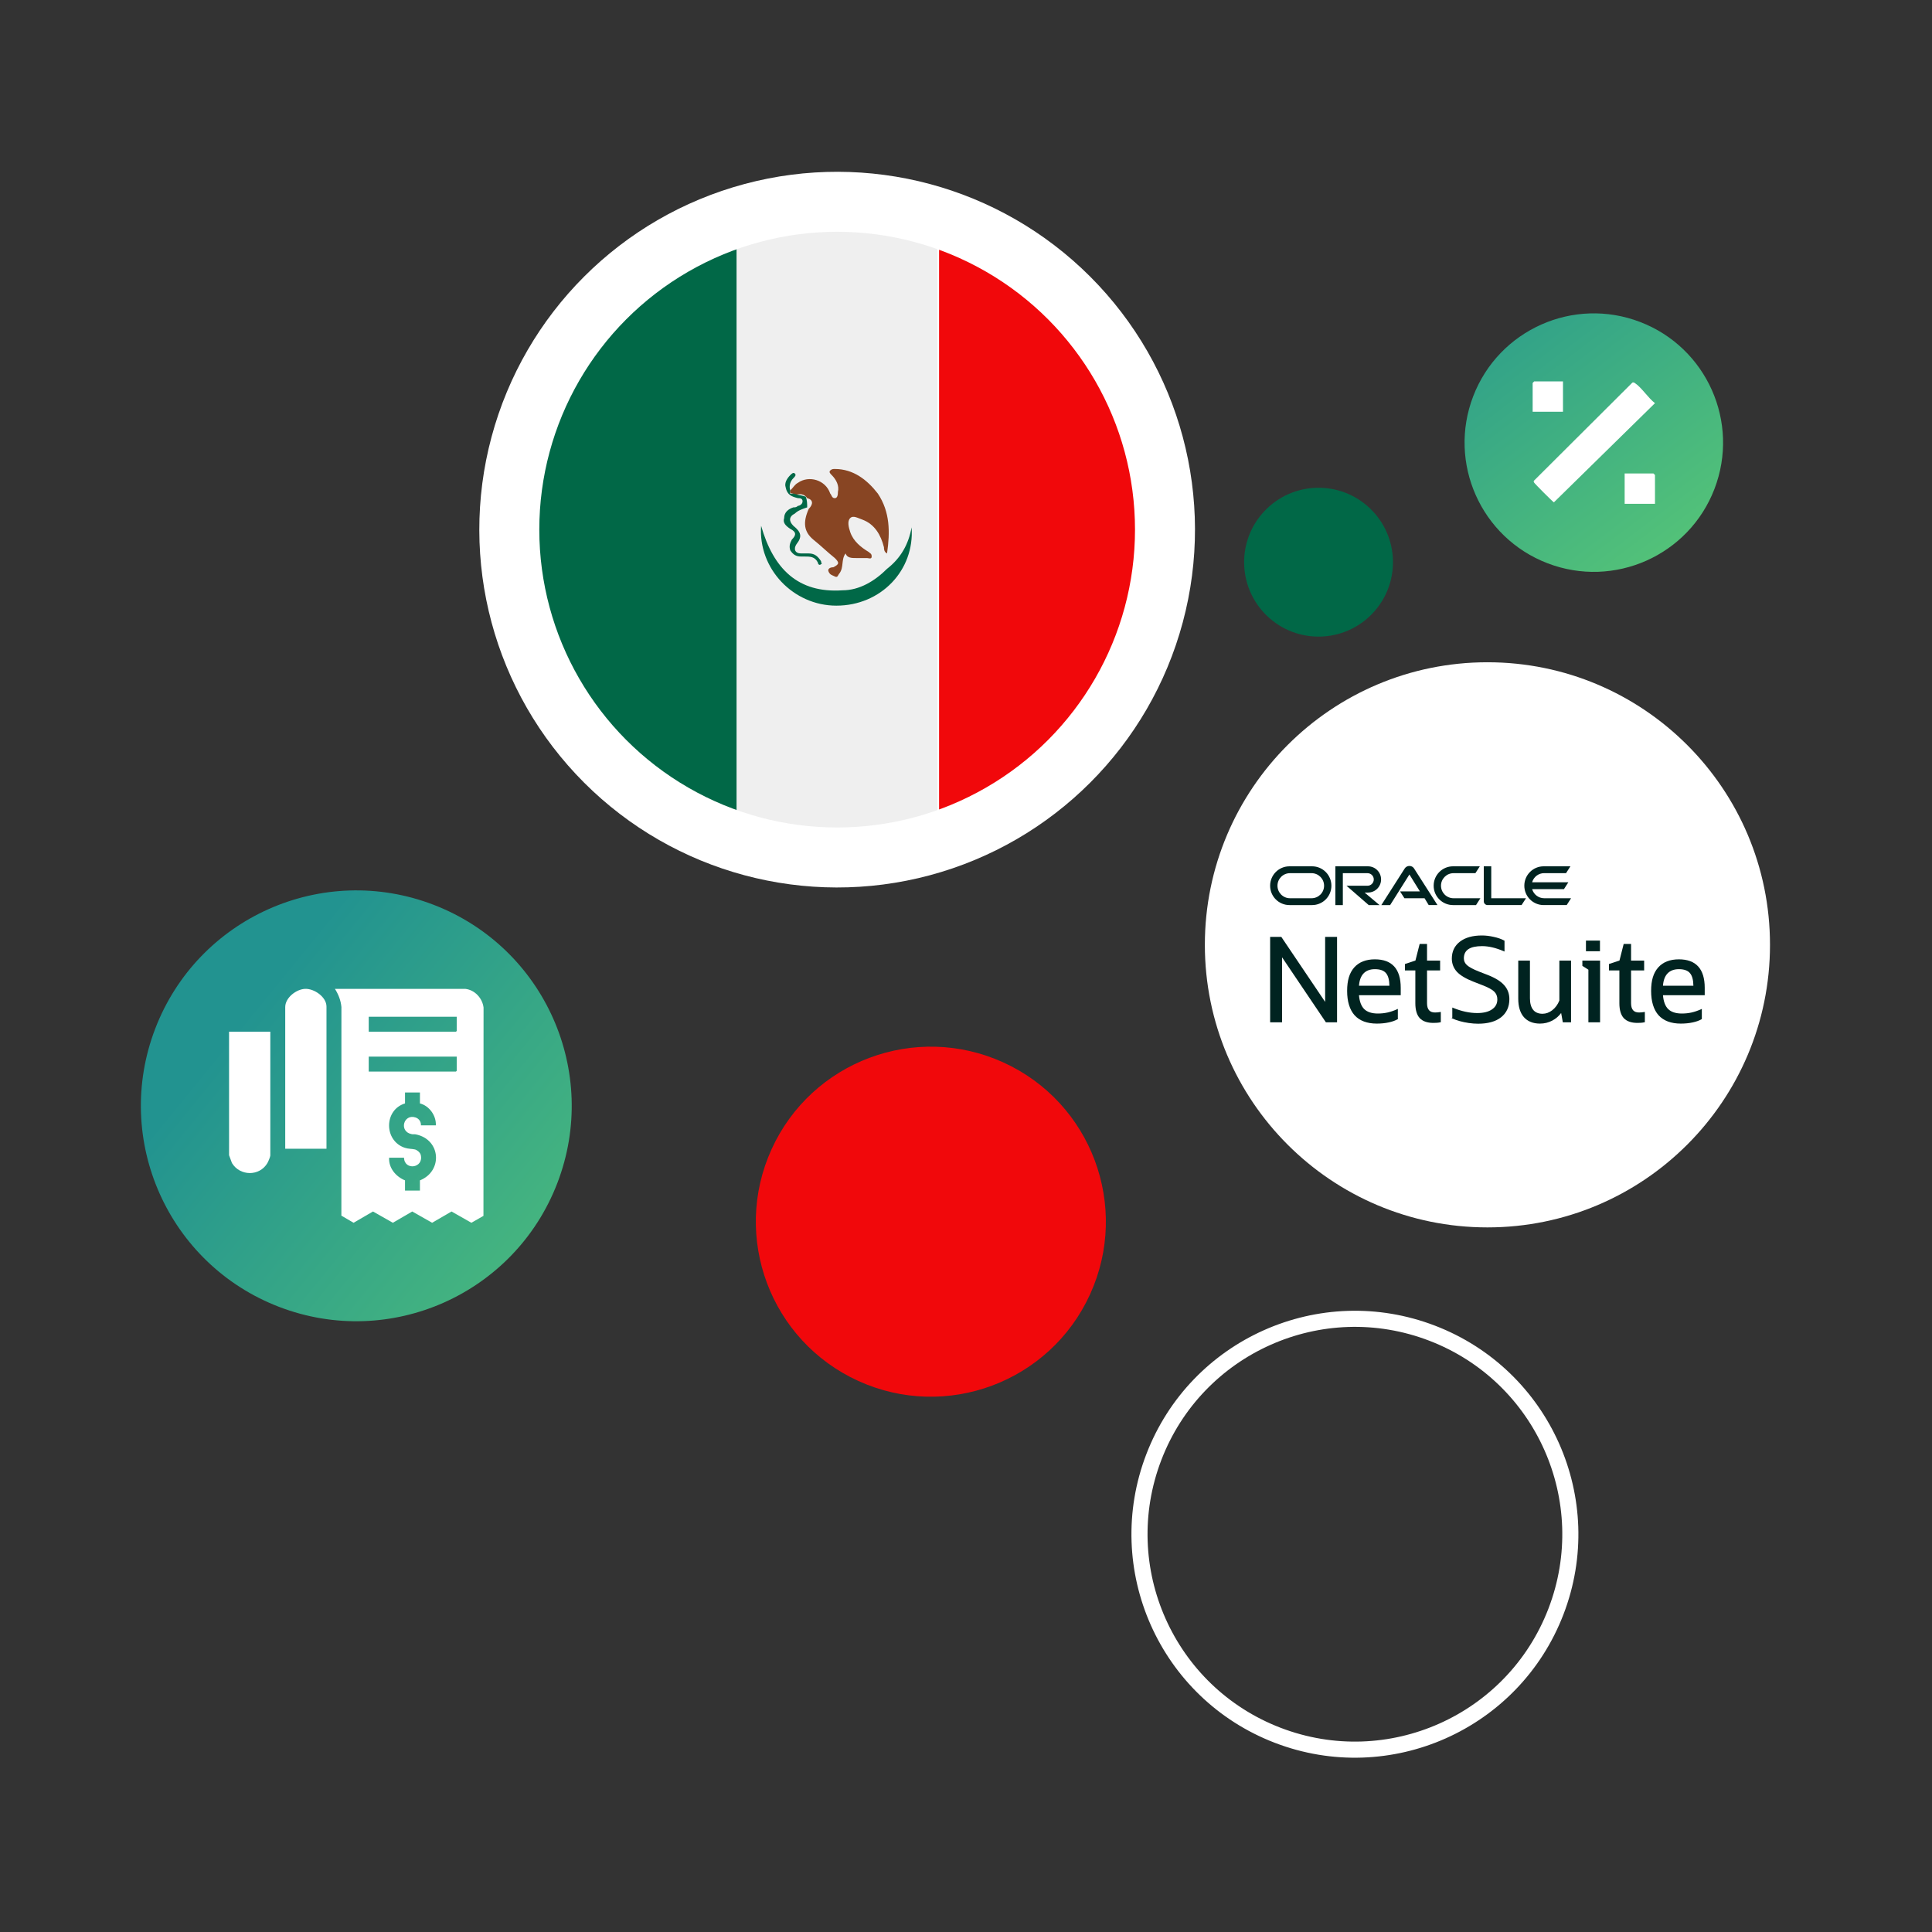 <?xml version="1.0" encoding="UTF-8"?> <svg xmlns="http://www.w3.org/2000/svg" xmlns:xlink="http://www.w3.org/1999/xlink" id="Capa_1" version="1.1" viewBox="0 0 1200 1199.996"><rect x="0" y="0" width="1200" height="1199.996" fill="#333333" stroke="none"/><defs><style> .st0 { fill: #016847; } .st1 { fill: #f1080b; } .st2 { fill: #fff; } .st3, .st4 { fill: none; } .st5 { fill: #002320; } .st6 { fill: #884523; } .st7 { fill: #efefef; } .st4 { stroke: #fff; stroke-miterlimit: 10; stroke-width: 10px; } .st8 { fill: url(#Degradado_sin_nombre_39); } .st9 { fill: url(#Degradado_sin_nombre_391); } .st10 { clip-path: url(#clippath); } </style><linearGradient id="Degradado_sin_nombre_39" data-name="Degradado sin nombre 39" x1="133.047" y1="614.82" x2="721.426" y2="1094.926" gradientTransform="translate(783.165 234.023) rotate(68.993)" gradientUnits="userSpaceOnUse"><stop offset=".033" stop-color="#229390"></stop><stop offset="1" stop-color="#93ff5a"></stop></linearGradient><linearGradient id="Degradado_sin_nombre_391" data-name="Degradado sin nombre 39" x1="877.803" y1="127.611" x2="1236.813" y2="599.168" gradientTransform="translate(891.717 -747.792) rotate(68.993)" xlink:href="#Degradado_sin_nombre_39"></linearGradient><clipPath id="clippath"><circle class="st3" cx="519.97" cy="328.967" r="185"></circle></clipPath></defs><circle class="st4" cx="841.563" cy="952.938" r="133.771" transform="translate(-349.723 1396.962) rotate(-68.993)"></circle><circle class="st1" cx="578.174" cy="758.821" r="108.689" transform="translate(-352.072 970.335) rotate(-65.505)"></circle><circle class="st8" cx="221.308" cy="686.84" r="133.771" transform="translate(-499.217 647.222) rotate(-68.993)"></circle><circle class="st0" cx="818.978" cy="349.187" r="46.224" transform="translate(19.389 740.742) rotate(-49.183)"></circle><g><circle class="st2" cx="923.868" cy="586.852" r="175.508"></circle><g><path class="st5" d="M959.128,557.916c-3.558,0-6.562-2.399-7.498-5.675h19.772l2.731-4.244h-22.509c.93-3.292,3.934-5.675,7.498-5.675h13.58l2.715-4.244h-16.605c-6.643,0-12.03,5.381-12.03,12.051s5.386,12.03,12.03,12.03h14.288l2.715-4.244h-16.687ZM902.495,562.16h14.288l2.715-4.244h-16.665c-4.325,0-7.808-3.498-7.808-7.786s3.477-7.786,7.808-7.786h13.564l2.753-4.266h-16.627c-6.649,0-12.051,5.381-12.051,12.051s5.403,12.03,12.051,12.03M814.62,557.916h-13.374c-4.309,0-7.786-3.498-7.786-7.786s3.477-7.786,7.786-7.786h13.357c4.309,0,7.808,3.477,7.808,7.786s-3.477,7.786-7.808,7.786M800.952,562.16h13.999c6.649,0,12.008-5.381,12.008-12.03s-5.365-12.051-12.03-12.051h-13.978c-6.665,0-12.051,5.381-12.051,12.051s5.381,12.03,12.051,12.03ZM849.675,554.379c4.516,0,8.14-3.645,8.14-8.14s-3.624-8.156-8.14-8.156h-20.251v24.081h4.636v-19.816h15.321c2.155,0,3.896,1.741,3.896,3.89s-1.741,3.912-3.896,3.912h-13.042l13.831,12.03h6.709l-9.277-7.786h2.111M926.244,557.921v-19.837h-4.636v21.78c0,.598.25,1.181.686,1.594.435.457,1.055.702,1.676.702h21.1l2.753-4.244h-21.573l-.005.005ZM869.594,553.677h12.34l-6.524-10.517-11.97,19.005h-5.468l14.576-22.819c.62-.93,1.698-1.491,2.856-1.491s2.193.539,2.818,1.447l14.62,22.857h-5.446l-2.568-4.244h-12.509l-2.731-4.244.005.005Z"></path><g><polygon class="st5" points="823.068 622.294 795.954 582.079 795.837 581.905 788.904 581.905 788.904 634.984 796.308 634.984 796.308 594.595 823.421 634.81 823.538 634.984 830.472 634.984 830.472 581.905 823.068 581.905 823.068 622.294"></polygon><path class="st5" d="M853.953,595.859c-5.506,0-9.815,1.69-12.81,5.025-3.012,3.416-4.414,8.047-4.414,14.575,0,6.588,1.558,11.685,4.636,15.152,3.132,3.426,7.778,5.164,13.812,5.164,2.648,0,5.121-.245,7.349-.727,2.291-.49,4.148-1.161,5.517-1.992l.426-.264-.24-.239v-5.912l-.556.251c-1.975.893-3.934,1.562-5.821,1.989-1.883.424-3.911.639-6.028.639-3.761,0-6.62-.931-8.497-2.764-1.824-1.824-2.913-4.718-3.236-8.606h25.935v-4.564c0-11.763-5.407-17.727-16.072-17.727ZM860.854,604.421c1.367,1.587,2.083,4.221,2.131,7.835h-18.891c.236-3.286,1.158-5.82,2.744-7.538,1.689-1.824,4.083-2.749,7.119-2.749h.003c3.219,0,5.538.823,6.895,2.452Z"></path><path class="st5" d="M892.903,628.802c-.517.048-1.062.072-1.62.072-3.315,0-4.927-1.895-4.927-5.793v-20.319h8.128v-6.11h-8.128v-10.357h-4.585l-2.611,10.302-6.537,2.179v3.986h6.473l-.003,20.396c0,4.111.905,7.2,2.693,9.187,1.848,1.992,4.704,3.002,8.49,3.002.771,0,1.506-.025,2.183-.074.728-.049,1.45-.149,2.143-.297l.311-.067v-6.366l-.434.045c-.485.049-1.019.123-1.575.216Z"></path><path class="st5" d="M923.942,605.525l-5.535-2.155c-3.444-1.37-5.872-2.677-7.218-3.885-1.316-1.18-1.955-2.567-1.955-4.239,0-5.107,3.706-7.59,11.33-7.59,4.051,0,8.548,1.054,13.367,3.132l.55.237v-6.731l-.206-.112c-1.798-.974-3.988-1.737-6.499-2.268-2.508-.579-4.982-.872-7.355-.872-5.723,0-10.303,1.286-13.618,3.822-3.349,2.562-5.047,6.103-5.047,10.527,0,3.103,1.05,5.854,3.129,8.18,2.092,2.238,5.529,4.303,10.216,6.138l5.541,2.157c3.583,1.37,6.078,2.721,7.418,4.017,1.304,1.255,1.966,2.877,1.966,4.821,0,2.672-1.073,4.707-3.284,6.224-2.177,1.527-5.272,2.301-9.195,2.301-4.724,0-9.755-1.079-14.953-3.206l-.543-.222v6.242l-.511.255.728.348c1.229.587,2.725,1.127,4.45,1.604,1.738.484,3.618.875,5.589,1.162,2.015.289,3.969.436,5.809.436,6.057,0,10.833-1.335,14.199-3.968,3.441-2.704,5.186-6.512,5.186-11.316,0-3.346-1.075-6.242-3.187-8.6-2.043-2.386-5.532-4.553-10.369-6.441Z"></path><path class="st5" d="M968.553,621.426c-.979,2.481-2.453,4.506-4.383,6.02-1.886,1.473-3.934,2.22-6.086,2.22-2.55,0-4.503-.821-5.808-2.442-1.326-1.647-1.998-4.056-1.998-7.162v-23.411h-7.261v23.627c0,4.965,1.17,8.827,3.481,11.481,2.371,2.665,5.737,4.016,10.005,4.016,2.782,0,5.386-.645,7.737-1.917,2.125-1.125,3.946-2.694,5.421-4.673l1.044,5.798h5.11v-38.332h-7.261v24.774Z"></path><polygon class="st5" points="982.835 599.926 986.576 602.298 986.576 634.984 993.837 634.984 993.837 596.652 982.835 596.652 982.835 599.926"></polygon><rect class="st5" x="985.065" y="584.218" width="8.701" height="6.613"></rect><path class="st5" d="M1019.633,628.802c-.517.048-1.062.072-1.62.072-3.315,0-4.927-1.895-4.927-5.793v-20.319h8.126v-6.11h-8.126v-10.357h-4.585l-2.611,10.302-6.539,2.179v3.986h6.474v20.396c0,4.111.905,7.2,2.693,9.187,1.848,1.992,4.704,3.002,8.49,3.002.771,0,1.506-.025,2.183-.074.728-.049,1.45-.149,2.143-.297l.311-.067v-6.366l-.434.044c-.488.049-1.024.123-1.578.216Z"></path><path class="st5" d="M1058.836,613.586c0-11.763-5.407-17.727-16.072-17.727-5.507,0-9.815,1.69-12.808,5.025-3.013,3.415-4.416,8.046-4.416,14.575,0,6.59,1.558,11.687,4.633,15.152,3.132,3.426,7.778,5.164,13.812,5.164,2.648,0,5.121-.245,7.349-.727,2.293-.49,4.149-1.161,5.517-1.993l.189-.118v-6.297l-.556.251c-1.975.893-3.934,1.562-5.821,1.989-1.883.424-3.911.639-6.028.639-3.761,0-6.62-.931-8.497-2.764-1.824-1.824-2.911-4.719-3.235-8.606h25.934v-4.564ZM1032.9,612.257c.232-3.28,1.155-5.815,2.745-7.538,1.689-1.824,4.083-2.749,7.119-2.749h.003c3.219,0,5.538.823,6.895,2.452,1.367,1.587,2.083,4.221,2.131,7.835h-18.893Z"></path></g></g></g><g><path class="st2" d="M142.274,640.813h25.625v76.87c0,.801-1.302,3.866-1.793,4.7-4.927,8.388-17.074,8.207-22.039,0l-1.793-4.854v-76.716Z"></path><path class="st2" d="M289.077,614.21c5.864.66,10.576,5.824,11.266,11.603l-.062,129.392-7.499,4.277-12.332-7.001-12.058,7.001-12.332-7.001-12.058,7.001-12.332-7.001-12.061,7.009-7.574-4.428.025-129.573c-.372-4.078-1.848-7.859-4.025-11.279h81.043ZM283.674,631.533h-54.646v9.28h54.183l.463-.464v-8.816ZM283.674,656.28h-54.646v9.28h54.183l.463-.464v-8.816ZM260.828,678.552h-9.262v6.805c-13.139,3.988-13.21,23.166-.166,27.543,2.237.751,4.3.571,6.363,1.048,1.308.303,3.193,1.94,3.537,3.262,2.178,8.359-10.128,10.074-10.352,1.865h-9.262c-.336,6.435,4.175,11.733,9.879,14.075v6.341h9.262v-6.341c14.387-5.775,12.996-25.509-2.661-28.577-.733-.144-1.554.029-2.354-.116-8.273-1.494-5.207-12.874,2.32-10.367,2.109.702,3.441,2.638,3.313,4.878h9.262c.332-5.996-4.077-12.153-9.879-13.611v-6.805Z"></path><path class="st2" d="M202.786,713.507h-25.625v-88.006c0-5.826,6.939-11.177,12.494-11.309,5.604-.133,13.131,5.073,13.131,11v88.316Z"></path></g><circle class="st9" cx="989.949" cy="274.914" r="80.263" transform="translate(378.431 1100.519) rotate(-68.993)"></circle><g><path class="st2" d="M1013.938,237.606c.873-.23,1.152.098,1.786.524,3.886,2.612,8.197,9.275,12.205,12.286l-62.779,61.597c-.774-.395-11.89-11.519-12.288-12.292-.249-.484-.419-.773,0-1.246l61.075-60.87Z"></path><polygon class="st2" points="970.797 236.911 970.797 255.756 951.958 255.756 951.958 237.853 952.9 236.911 970.797 236.911"></polygon><polygon class="st2" points="1027.941 312.918 1009.102 312.918 1009.102 294.073 1026.999 294.073 1027.941 295.016 1027.941 312.918"></polygon></g><g><circle class="st2" cx="519.97" cy="328.967" r="222.258" transform="translate(-80.319 464.027) rotate(-45)"></circle><g class="st10"><g><g><rect class="st0" x="332.933" y="123.412" width="124.662" height="411.111"></rect><rect class="st7" x="457.595" y="123.412" width="124.662" height="411.111"></rect><rect class="st1" x="583.271" y="123.412" width="124.662" height="411.111"></rect></g><g><path class="st6" d="M490.863,304.644c1.908-1.908,2.862-3.815,4.769-4.769,6.677-4.769,17.169-1.908,20.031,6.677.954.954.954,2.862,2.862,2.862s1.908-2.862,1.908-3.815c.954-3.815-.954-7.631-3.815-10.492-.954-.954-1.908-1.908-.954-2.862.954-.954,1.908-.954,2.862-.954,11.446,0,20.031,6.677,26.708,15.262,7.631,11.446,7.631,23.846,5.723,37.2-1.908-.954-1.908-2.862-1.908-3.815-1.908-7.631-5.723-14.308-13.354-17.169-2.862-.954-5.723-2.862-7.631-.954s-.954,5.723,0,8.585c1.908,5.723,6.677,9.539,11.446,12.4.954.954,1.908.954,1.908,2.862s-1.908.954-2.862.954h-6.677c-2.862,0-5.723,0-6.677-2.862-2.862,3.815-.954,8.585-3.815,12.4-.954.954-.954,2.862-2.862,1.908-1.908-.954-2.862-.954-3.815-2.862-.954-1.908.954-2.862,2.862-2.862,3.815-1.908,3.815-2.862.954-5.723-4.769-3.815-8.585-7.631-13.354-11.446-5.723-4.769-6.677-10.492-2.862-19.077h0c2.862-2.862,2.862-5.723-.954-6.677h0c-1.908-2.862-4.769-2.862-7.631-1.908-.954-1.908-3.816,0-2.862-2.861Z"></path><path class="st0" d="M566.218,327.537c1.908,26.708-19.077,48.647-46.739,48.647-26.708,0-48.647-22.892-46.739-49.6,7.631,26.708,22.892,41.97,50.554,40.062,10.492,0,20.031-5.723,27.662-13.354,8.585-6.677,13.354-15.262,15.262-25.754Z"></path><path class="st0" d="M490.863,304.644c-.954,2.862.954,1.908,1.908,1.908,2.862.954,4.769.954,7.631,1.908h0c.954,1.908.954,4.769.954,6.677h0c-2.862.954-5.723,1.908-7.631,3.815-3.815,1.908-3.815,4.769-.954,7.631,4.769,3.815,5.723,6.677,1.908,11.446-1.908,2.862-.954,5.723,2.862,5.723h4.769c3.815,0,5.723,1.908,7.631,4.769,0,.954.954,1.908,0,1.908-.954.954-1.908,0-1.908-.954-1.908-3.815-4.769-3.815-8.585-3.815h-1.908c-2.862,0-4.769-.954-6.677-3.815-.954-2.862,0-4.769.954-6.677,2.862-2.862,2.862-4.769-.954-6.677-2.862-1.908-4.769-3.815-3.815-6.677,0-3.815,2.862-5.723,5.723-6.677.954,0,1.908,0,2.862-.954.954,0,2.862-.954,2.862-2.862s-1.908-1.908-2.862-1.908c-3.815-.954-6.677-1.908-7.631-6.677-.954-2.862.954-5.723,2.862-7.631.954-.954,1.908-1.908,2.862-.954.954.954,0,1.908-.954,2.862-1.908,1.908-2.862,4.769-1.908,7.631Z"></path></g></g></g></g></svg> 